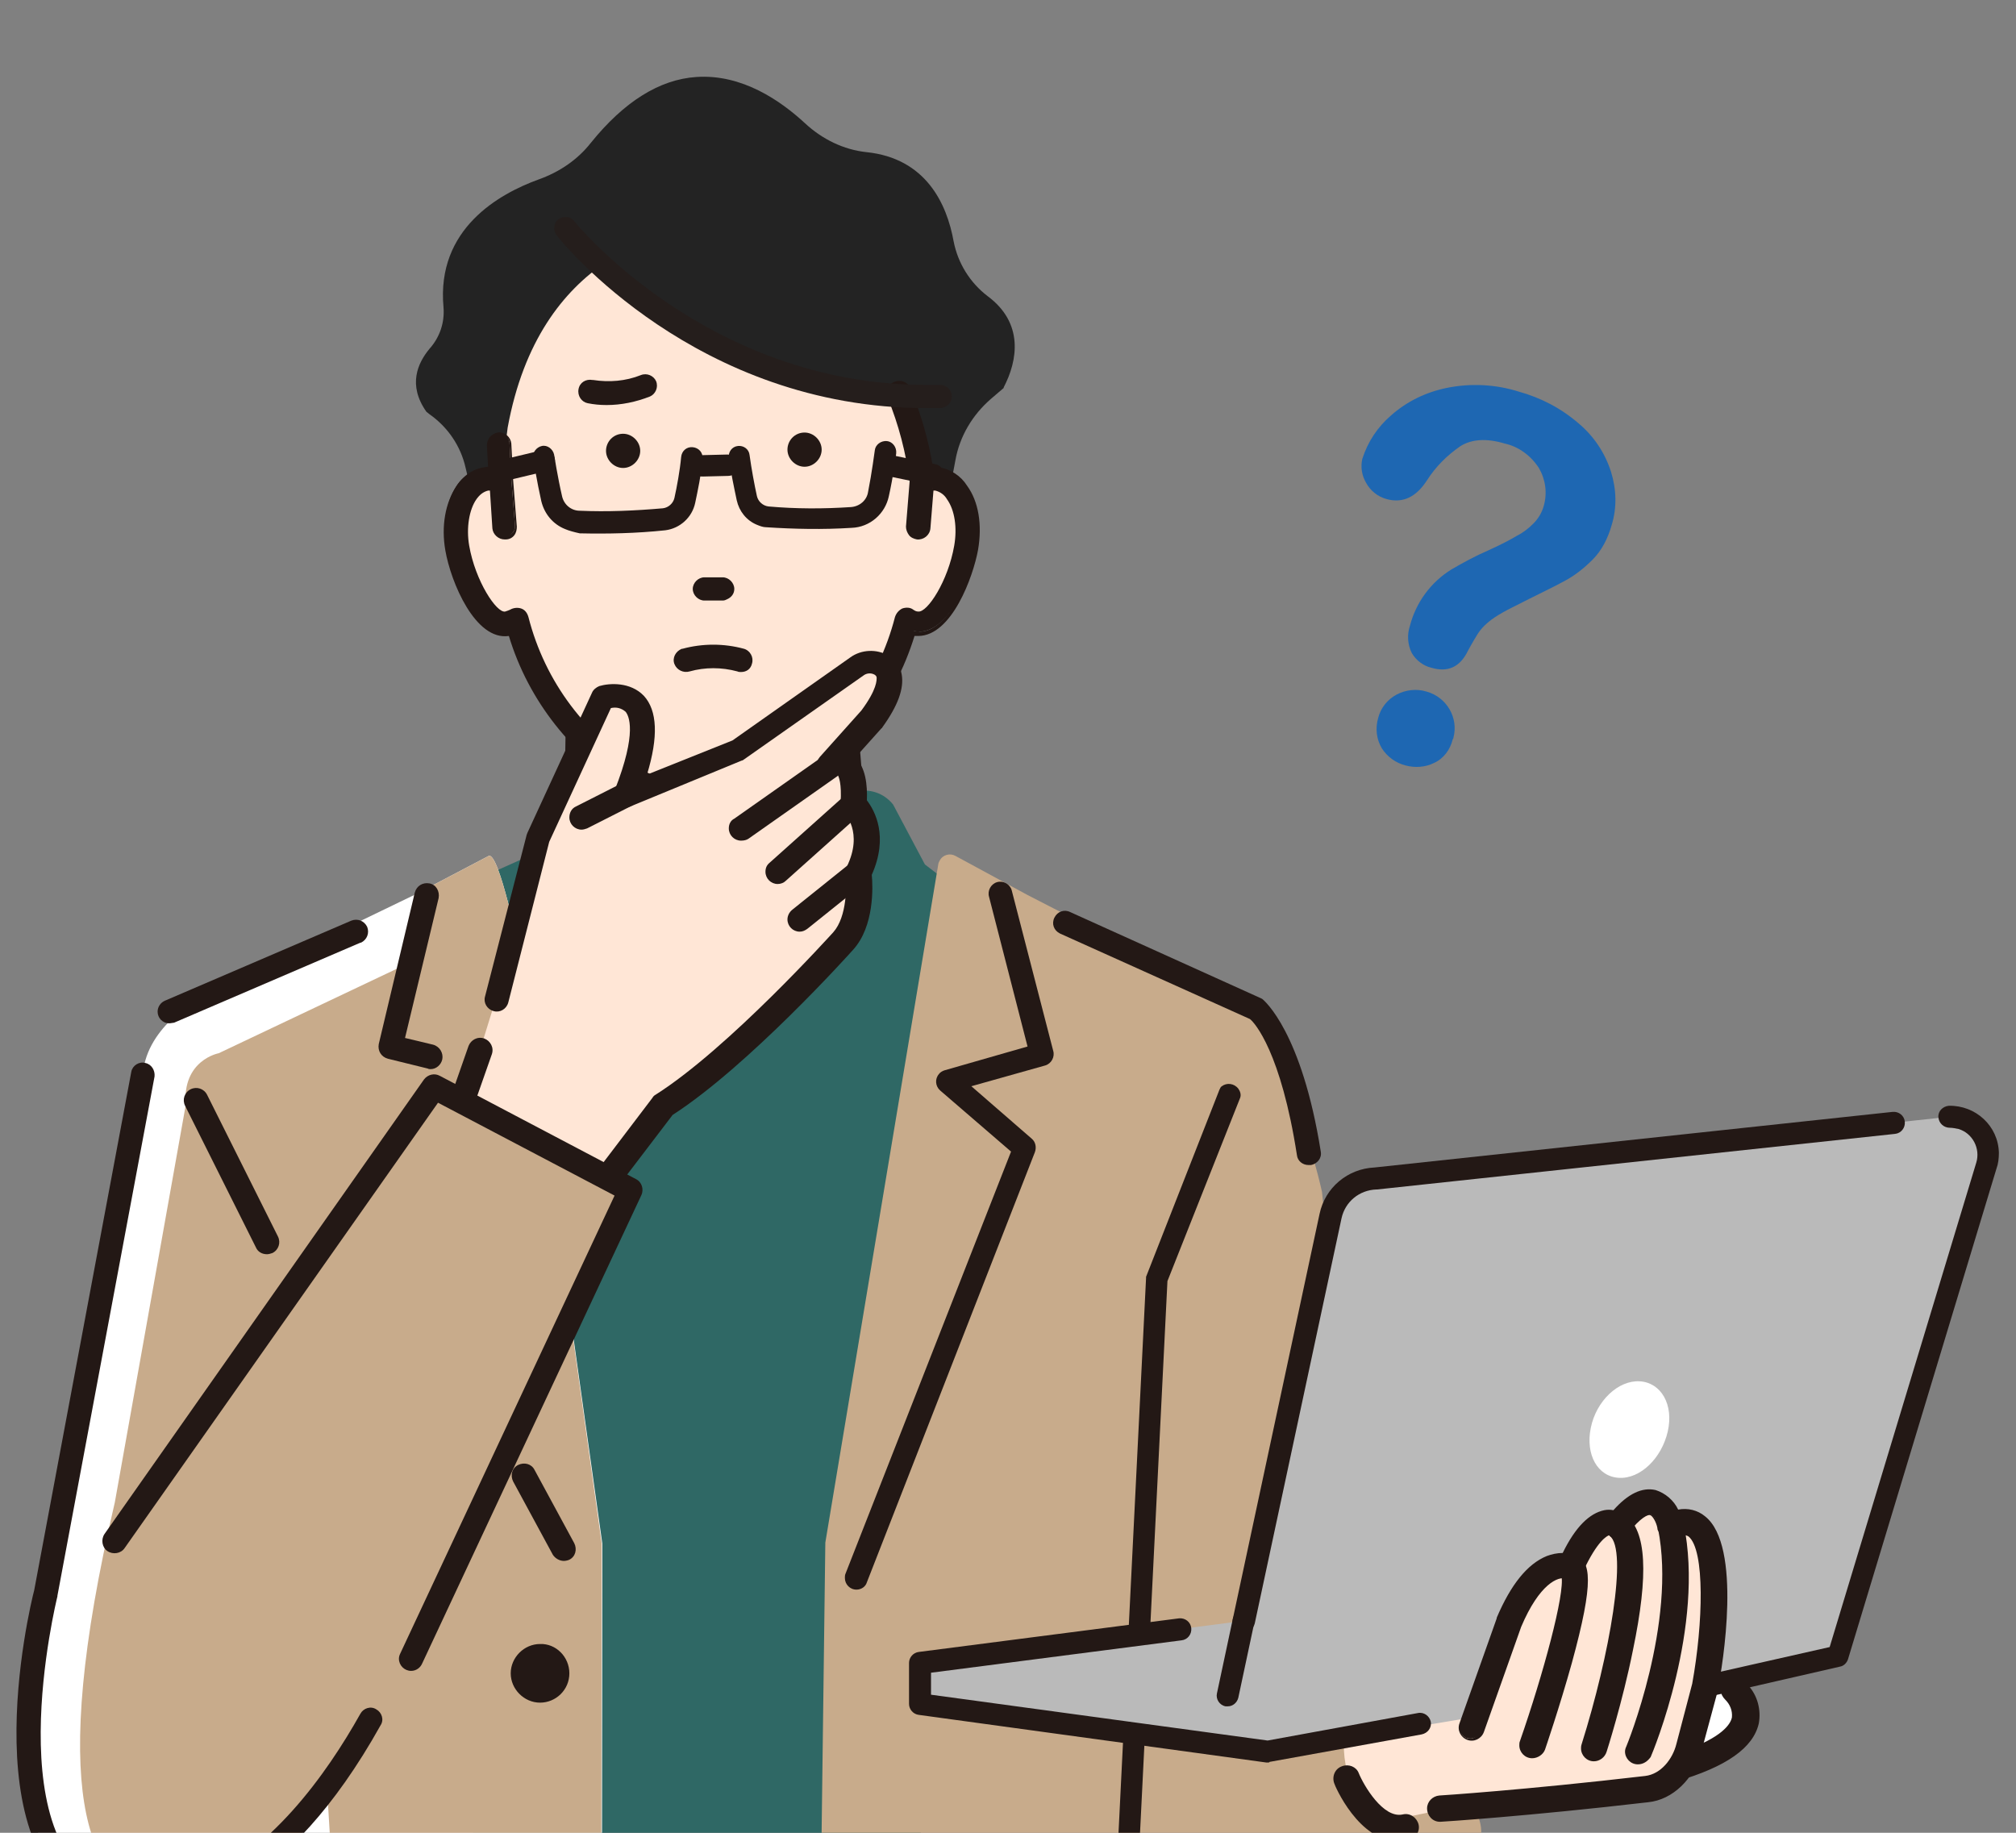 <?xml version="1.0" encoding="utf-8"?>
<!-- Generator: Adobe Illustrator 27.9.5, SVG Export Plug-In . SVG Version: 9.03 Build 54986)  -->
<svg version="1.1" id="レイヤー_1" xmlns="http://www.w3.org/2000/svg" xmlns:xlink="http://www.w3.org/1999/xlink" x="0px"
	 y="0px" width="330px" height="300px" viewBox="0 0 330 300" style="enable-background:new 0 0 330 300;" xml:space="preserve">
<rect x="0" y="0" width="330" height="300" fill="#808080" stroke="none"/>
<style type="text/css">
	.st0{fill:none;}
	.st1{clip-path:url(#SVGID_00000124160597147448768760000009501443639163177608_);}
	.st2{fill:#2F6865;}
	.st3{fill:#232323;}
	.st4{fill:#FFFFFF;}
	.st5{fill:#231815;}
	.st6{fill:#FFE6D6;}
	.st7{fill:#251E1C;}
	.st8{fill:#C8AB8B;}
	.st9{fill:#BABABA;}
	.st10{fill:#1E67B2;}
</style>
<rect class="st0" width="330" height="300"/>
<g id="マスクグループ_10" transform="translate(6208 6932.649)">
	<g id="グループ_29849" transform="translate(-6192.801 -6899.149)">
		<g>
			<defs>
				<rect id="SVGID_1_" x="-12.5" y="-21" width="324.6" height="327.8"/>
			</defs>
			<clipPath id="SVGID_00000080167803418166342070000010500880693304894353_">
				<use xlink:href="#SVGID_1_"  style="overflow:visible;"/>
			</clipPath>
			<g id="グループ_29848" style="clip-path:url(#SVGID_00000080167803418166342070000010500880693304894353_);">
				<path id="パス_156943" class="st2" d="M136.2,108l-5.2-9.8c-1.5-1.9-3.9-2.7-6.3-2.1l-25,6.2l-22-5.2
					c-2.1-0.5-4.1,0.7-4.8,2.6l-2.6,7.4l-22.9,10.3L66,304.8h65.8l18-186.4L136.2,108z"/>
				<path id="パス_156944" class="st3" d="M146.5,15c-2.9-2.2-4.9-5.4-5.6-9c-1.1-6.1-4.5-13.6-14.3-14.6c-3.7-0.4-7.2-2.1-10-4.7
					c-4-3.7-10.3-8.1-17.8-7.6c-6.1,0.4-11.9,4.1-17.3,10.8c-2.2,2.8-5.2,4.8-8.6,6c-6.3,2.3-16.7,8-15.5,20.9
					c0.2,2.5-0.6,4.9-2.3,6.8c-1.9,2.3-3.6,5.9-0.5,10.3l0.5,0.4c3,2.1,5.1,5.2,5.9,8.7l5,21.1l70.6,2.3l4.6-24.6
					c0.7-3.9,2.8-7.4,5.8-10l2.1-1.8l0-0.1C151.4,25.5,152.4,19.4,146.5,15"/>
				<path id="パス_156945" class="st4" d="M124.6,97.4l-2.3-23.8H79.6l-0.5,24.5C105.5,114.7,124.6,97.5,124.6,97.4"/>
				<path id="パス_156946" class="st5" d="M79.1,105L79.1,105c-1.1,0-2-0.9-2-2c0,0,0,0,0,0l0.5-29.4c0-1.1,0.9-1.9,2-1.9h42.7
					c1,0,1.9,0.8,2,1.8l2.3,28.4c0.1,1.1-0.7,2-1.8,2.1s-2-0.7-2.1-1.8l-2.1-26.6H81.6l-0.5,27.4C81.1,104.2,80.2,105,79.1,105"/>
				<path id="パス_156947" class="st6" d="M84,9.4c11.2,9.5,11.2,11.2,23,16c0,0,26.7,4.9,25.2,5.5c0.5,1.1,1.6,5.1,2.6,8.7
					c0.5,1.9,0.9,3.8,1.2,5.7c0.8-0.3,1.6-0.4,2.5-0.3c3.6,0.6,5.7,5.6,4.7,11.2s-4.6,13-8.2,12.4c-0.6-0.1-1.1-0.3-1.6-0.6
					c-2.8,11.1-9.9,20.5-19.7,26.4c-7.6,4.2-16.8,4.2-24.4,0C79.4,88.5,72.3,79,69.4,68c-0.5,0.3-1,0.5-1.6,0.6
					c-3.6,0.6-7.2-6.8-8.2-12.4s1.1-10.6,4.7-11.2c0.8-0.1,1.7,0,2.5,0.3l1.1-8.8C70.5,22.3,77,14.1,84,9.4L84,9.4"/>
				<path id="パス_156948" class="st5" d="M138.7,43.3c-0.4-0.1-0.9-0.1-1.3-0.1c-0.7-4.5-1.9-8.9-3.7-13.1
					c-0.4-0.8-1.4-1.2-2.2-0.9c-0.8,0.3-1.2,1.3-0.9,2.1c0,0,0,0,0,0c1.9,4.4,3.1,9.1,3.7,13.8l-0.6,7.4c-0.1,0.9,0.6,1.7,1.5,1.8
					c0,0,0,0,0,0c0,0,0.1,0,0.1,0c0.9,0,1.6-0.6,1.7-1.5l0.5-6.4c0.2,0,0.4,0,0.6,0c2.3,0.4,4.2,4.3,3.3,9.3
					c-1,5.8-4.5,11.4-6.3,11.1c-0.3-0.1-0.7-0.2-0.9-0.4c-0.5-0.3-1-0.3-1.5-0.1c-0.5,0.2-0.9,0.6-1,1.1
					c-2.7,10.6-9.5,19.7-18.9,25.3c-7,4-15.6,4-22.7,0c-9.5-5.6-16.3-14.7-19-25.3c-0.1-0.5-0.5-0.9-1-1.1c-0.5-0.2-1.1-0.2-1.5,0.1
					c-0.3,0.2-0.6,0.3-0.9,0.4c-1.8,0.3-5.2-5.2-6.3-11.1c-0.9-5,1-8.9,3.3-9.3c0.2,0,0.4,0,0.6,0l0.5,6.4c0.1,0.9,0.8,1.5,1.7,1.5
					c0,0,0.1,0,0.1,0c0.9-0.1,1.6-0.9,1.5-1.8c0,0,0,0,0,0l-0.6-7.6l-0.3-6c-0.1-0.9-0.9-1.6-1.8-1.6c-0.9,0.1-1.6,0.8-1.6,1.7
					l0.2,3.9c-0.3,0-0.6,0-1,0.1c-4.6,0.7-7.2,6.5-6.1,13.1c0.9,5.2,4.8,14.7,10.2,13.8l0.1,0c3.2,10.7,10.3,19.8,20,25.5
					c4,2.3,8.6,3.5,13.2,3.5c4.6,0,9-1.2,13-3.5c9.7-5.7,16.8-14.8,20-25.6l0.1,0c0.2,0,0.5,0.1,0.7,0.1c5,0,8.6-8.8,9.5-13.8
					C145.9,49.8,143.2,44.1,138.7,43.3"/>
				<path id="パス_156949" class="st5" d="M101.5,99.5c-4.7,0-9.3-1.2-13.4-3.5c-9.6-5.7-16.8-14.8-20-25.4
					c-5.5,0.8-9.5-8.8-10.4-14c-0.7-4,0-7.8,1.8-10.5c1-1.6,2.7-2.6,4.5-3c0.2,0,0.5-0.1,0.7-0.1l-0.2-3.6c0-0.5,0.2-1,0.5-1.4
					c0.4-0.4,0.9-0.6,1.4-0.7c1.1-0.1,2,0.8,2.1,1.8c0,0,0,0,0,0l0.3,6l0.6,7.6c0,0.5-0.1,1-0.4,1.4c-0.3,0.4-0.8,0.7-1.4,0.7
					c-0.1,0-0.1,0-0.2,0c-1,0-1.9-0.8-2-1.8L65,46.8c-0.1,0-0.2,0-0.3,0c-0.8,0.2-1.4,0.7-1.9,1.4c-1.2,1.7-1.7,4.7-1.2,7.6
					c1,5.8,4.5,11.1,5.9,10.8c0.3-0.1,0.6-0.2,0.8-0.3c0.5-0.3,1.2-0.4,1.8-0.2c0.6,0.2,1,0.7,1.2,1.4c2.7,10.6,9.5,19.6,18.8,25.1
					c7,3.9,15.4,3.9,22.4,0c9.4-5.5,16.1-14.6,18.8-25.1c0.2-0.6,0.6-1.1,1.2-1.4c0.6-0.2,1.3-0.2,1.8,0.2c0.3,0.2,0.5,0.3,0.8,0.3
					c1.5,0.2,4.9-5,5.9-10.8c0.5-2.9,0.1-5.8-1.2-7.6c-0.4-0.7-1.1-1.2-1.9-1.4c-0.1,0-0.2,0-0.3,0l-0.5,6.2
					c-0.1,1.1-1.1,1.9-2.2,1.8c-0.5-0.1-1-0.3-1.3-0.7c-0.3-0.4-0.5-0.9-0.5-1.4l0.6-7.4c-0.6-4.7-1.8-9.3-3.6-13.7
					c-0.2-0.5-0.2-1,0-1.5c0.2-0.5,0.6-0.9,1.1-1.1c1-0.4,2.2,0,2.6,1c1.7,4.1,3,8.5,3.7,12.9c0.4,0,0.7,0,1.1,0.1
					c1.8,0.3,3.5,1.4,4.5,3c1.9,2.6,2.5,6.4,1.8,10.5c-0.8,4.4-4.3,14.1-9.8,14.1c-0.2,0-0.4,0-0.6,0c-3.3,10.7-10.4,19.8-20.1,25.5
					C110.6,98.3,106.1,99.5,101.5,99.5 M68.3,69.8c0.1,0,0.3,0.1,0.3,0.2c3.2,10.7,10.3,19.7,19.8,25.4c4,2.3,8.5,3.5,13.1,3.4
					c4.5,0,8.9-1.2,12.8-3.4c9.6-5.6,16.7-14.7,19.9-25.4c0-0.2,0.2-0.2,0.4-0.2l0.1,0c0.2,0,0.4,0,0.6,0.1c4.8,0,8.3-8.8,9.2-13.6
					c0.7-3.8,0-7.6-1.7-10c-0.9-1.4-2.4-2.4-4.1-2.7c-0.4-0.1-0.8-0.1-1.2-0.1c-0.2,0-0.3-0.1-0.3-0.3c-0.7-4.5-1.9-8.8-3.7-13
					c-0.3-0.7-1.1-1-1.8-0.7c-0.3,0.1-0.6,0.4-0.7,0.7c-0.1,0.3-0.1,0.7,0,1c1.9,4.4,3.1,9.1,3.7,13.9l-0.6,7.5c0,0.3,0.1,0.7,0.3,1
					c0.2,0.3,0.6,0.5,1,0.5c0,0,0.1,0,0.1,0c0.7,0,1.3-0.5,1.4-1.2l0.5-6.4c0-0.1,0.1-0.3,0.3-0.3c0.2,0,0.4,0,0.7,0
					c0.9,0.2,1.8,0.8,2.3,1.6c1.4,1.9,1.8,4.9,1.3,8c-1,5.6-4.5,11.7-6.6,11.3c-0.4-0.1-0.7-0.2-1.1-0.4c-0.4-0.2-0.9-0.3-1.3-0.1
					c-0.4,0.2-0.7,0.5-0.8,0.9c-2.7,10.7-9.6,19.9-19.1,25.5c-7.1,4-15.9,4-23,0c-9.5-5.6-16.4-14.8-19.1-25.5
					c-0.1-0.4-0.4-0.8-0.8-0.9c-0.4-0.2-0.9-0.1-1.3,0.1c-0.3,0.2-0.7,0.3-1.1,0.4c-2.1,0.3-5.6-5.7-6.6-11.3
					c-0.5-3.1-0.1-6.1,1.3-8c0.5-0.8,1.3-1.4,2.3-1.6c0.2,0,0.4,0,0.7,0c0.1,0,0.3,0.1,0.3,0.3l0.5,6.4c0.1,0.7,0.7,1.3,1.5,1.2
					c0.4,0,0.7-0.2,1-0.5c0.2-0.3,0.3-0.6,0.3-1l-0.6-7.6l-0.3-6c0-0.8-0.7-1.3-1.5-1.3c-0.4,0-0.7,0.2-1,0.5
					c-0.2,0.3-0.4,0.6-0.3,0.9l0.2,3.9c0,0.2-0.1,0.3-0.3,0.3c0,0,0,0,0,0c-0.3,0-0.6,0-0.9,0.1c-1.7,0.3-3.2,1.3-4.1,2.7
					c-1.7,2.5-2.4,6.2-1.7,10c0.9,5.1,4.7,14.4,9.8,13.5L68.3,69.8C68.3,69.9,68.3,69.9,68.3,69.8"/>
				<path id="パス_156950" class="st5" d="M77.3,53.1c-2-0.8-3.4-2.5-3.9-4.6c-0.7-3.1-1.3-6.8-1.3-7c-0.2-0.9,0.5-1.8,1.4-2
					s1.8,0.5,2,1.4c0,0,0.6,3.8,1.3,6.8c0.3,1.4,1.5,2.4,2.9,2.4c4.5,0.2,9,0,13.6-0.4c0.9-0.1,1.7-0.8,1.9-1.7
					c0.4-1.8,0.9-4.5,1.1-6.7c0.1-1,0.9-1.7,1.9-1.6c1,0.1,1.7,0.9,1.6,1.9c0,0,0,0.1,0,0.1c-0.2,2.4-0.8,5.2-1.2,7.1
					c-0.5,2.4-2.5,4.2-4.9,4.5c-4.7,0.5-9.4,0.6-14,0.5C78.8,53.6,78,53.4,77.3,53.1"/>
				<path id="パス_156951" class="st5" d="M66.1,42c-0.9,0.4-1.3,1.4-0.9,2.3c0.3,0.8,1.2,1.2,2,1l7.1-1.7
					c0.9-0.2,1.5-1.2,1.3-2.1c-0.2-0.9-1.2-1.5-2.1-1.3l-7.1,1.7C66.2,42,66.1,42,66.1,42"/>
				<path id="パス_156952" class="st5" d="M108.7,52.4c-1.7-0.7-2.9-2.2-3.3-4c-0.4-1.9-1-4.7-1.3-7c-0.1-0.9,0.5-1.8,1.5-1.9
					c0.9-0.1,1.8,0.5,1.9,1.5c0,0,0,0,0,0c0.3,2.2,0.8,4.9,1.2,6.7c0.2,0.9,1,1.6,1.9,1.7c4.5,0.4,9,0.4,13.5,0.1
					c1.4-0.1,2.6-1.1,2.8-2.5c0.6-3,1.1-6.8,1.1-6.8c0.1-0.9,1-1.6,2-1.5c0.9,0.1,1.6,1,1.5,2c0,0.2-0.5,3.9-1.2,7
					c-0.6,2.9-3.1,5.1-6.1,5.2c-4.7,0.3-9.4,0.2-14-0.1C109.7,52.8,109.2,52.6,108.7,52.4"/>
				<path id="パス_156953" class="st5" d="M129.2,41c-0.9,0.4-1.3,1.4-0.9,2.3c0.2,0.5,0.7,0.9,1.2,1l7.7,1.6
					c0.9,0.2,1.9-0.4,2.1-1.3s-0.4-1.9-1.3-2.1l0,0l-7.7-1.6C129.9,40.9,129.5,40.9,129.2,41"/>
				<path id="パス_156954" class="st5" d="M99.1,44.4c-0.9-0.4-1.3-1.4-0.9-2.3c0.3-0.6,0.9-1.1,1.6-1.1l4.1-0.1
					c1,0,1.8,0.7,1.8,1.7c0,1-0.7,1.8-1.7,1.8l-4.1,0.1C99.5,44.5,99.3,44.5,99.1,44.4"/>
				<path id="パス_156955" class="st7" d="M136.4,33.3C98.8,33.3,76.8,6.2,75.9,5c-0.6-0.8-0.5-2,0.3-2.6c0.8-0.6,2-0.5,2.6,0.3
					C79,3,100.6,29.5,136.4,29.5c0.7,0,1.5,0,2.2,0h0.1c1,0,1.9,0.8,1.9,1.9c0,1-0.8,1.8-1.8,1.9C137.9,33.3,137.1,33.3,136.4,33.3"
					/>
				<path id="パス_156956" class="st4" d="M69.8,122.2c0,0-3.3-16.3-5-15.6L52.6,113l-35,16.9c0,0-8.7,4.4-9.4,12.3l-12.4,70.2
					c-27.5,96.5,35.9,57.8,35.9,57.8l1.9,34.6l49.7,0.1l0.1-85.7L69.8,122.2z"/>
				<path id="パス_156957" class="st8" d="M69.8,122.2c0,0-3.3-16.3-5-15.6L52.6,113l-1,11.2l-31,14.7c0,0-6,1.1-5.4,8.5
					L3.6,212.4c-22.3,95.2,28.1,57.8,28.1,57.8l6.7-9.9l2.7,44.5l42.1,0.1l0.1-85.7L69.8,122.2z"/>
				<path id="パス_156958" class="st8" d="M225.1,259.7c-19.1-44.7-23.9-98.1-23.9-98.1c-3.3-14.7-10.9-30.1-10.9-30.1
					C179.7,126.8,153,113,153,113l-11.8-6.4c-0.9-0.5-2.1-0.2-2.6,0.8c-0.1,0.2-0.2,0.4-0.2,0.5l-18.5,111.1l-1.1,85.7h83.8
					l21.8-32.7C228.5,266.7,227.7,265.9,225.1,259.7"/>
				<path id="パス_156959" class="st5" d="M125,226.7c-1.1,0-1.9-0.9-1.9-1.9c0-0.2,0-0.5,0.1-0.7l27.1-69.1l-11.6-10
					c-0.8-0.7-0.9-1.9-0.2-2.7c0.2-0.3,0.6-0.5,0.9-0.6l13.6-3.9l-6.3-24.5c-0.3-1,0.3-2.1,1.3-2.4s2.1,0.3,2.4,1.3l6.8,26.3
					c0.3,1-0.3,2.1-1.3,2.4c0,0,0,0,0,0l-12.1,3.4l9.9,8.6c0.6,0.5,0.8,1.4,0.5,2.2l-27.5,70.4C126.5,226.2,125.8,226.7,125,226.7"
					/>
				<path id="パス_156960" class="st5" d="M167.9,306.6c-0.1,0-0.1,0-0.2,0c-1-0.1-1.7-1-1.7-2l6.4-128.9l0-0.2l12-30.6
					c0.1-0.2,0.2-0.5,0.4-0.6c0.8-0.6,2-0.5,2.7,0.4c0.3,0.4,0.5,1,0.3,1.5l-11.9,30l-6.4,128.8
					C169.6,305.9,168.9,306.6,167.9,306.6"/>
				<path id="パス_156961" class="st5" d="M78,240.4c0,2.7-2.2,4.8-4.8,4.8s-4.8-2.2-4.8-4.8s2.2-4.8,4.8-4.8
					C75.8,235.5,78,237.7,78,240.4L78,240.4"/>
				<path id="パス_156962" class="st5" d="M78,281.5c0,2.7-2.2,4.8-4.8,4.8s-4.8-2.2-4.8-4.8s2.2-4.8,4.8-4.8
					C75.8,276.6,78,278.8,78,281.5L78,281.5"/>
				<path id="パス_156963" class="st5" d="M113.7,40.1c0,1.5,1.3,2.8,2.8,2.8c1.5,0,2.8-1.3,2.8-2.8c0-1.5-1.3-2.8-2.8-2.8
					c0,0,0,0,0,0C114.9,37.3,113.7,38.6,113.7,40.1"/>
				<path id="パス_156964" class="st5" d="M84,40.3c0,1.5,1.3,2.8,2.8,2.8c1.5,0,2.8-1.3,2.8-2.8c0-1.5-1.3-2.8-2.8-2.8
					c0,0,0,0,0,0C85.2,37.5,84,38.8,84,40.3"/>
				<path id="パス_156965" class="st5" d="M100.1,64.5c-0.9,0-1.7-0.8-1.6-1.7c0-0.9,0.8-1.7,1.7-1.6l3,0c0.9,0,1.7,0.8,1.6,1.7
					c0,0.9-0.8,1.7-1.7,1.6l0,0L100.1,64.5z"/>
				<path id="パス_156966" class="st5" d="M103.1,64.8l-3,0c-1,0-1.9-0.9-1.9-1.9c0-1,0.9-1.9,1.9-1.9l3,0c1,0,1.9,0.9,1.9,1.9
					c0,0.8-0.5,1.4-1.2,1.7C103.6,64.7,103.4,64.8,103.1,64.8 M99.1,61.9c-0.6,0.6-0.6,1.5,0,2c0.3,0.3,0.6,0.4,1,0.4l3,0
					c0.8,0,1.4-0.6,1.4-1.4s-0.6-1.4-1.4-1.4l-3,0c-0.2,0-0.4,0-0.6,0.1C99.4,61.6,99.3,61.7,99.1,61.9 M100.1,64.5L100.1,64.5z"/>
				<path id="パス_156967" class="st5" d="M106.1,76.5c-0.2,0-0.4,0-0.6-0.1c-2.6-0.7-5.3-0.7-7.8,0c-1,0.3-2.1-0.2-2.5-1.2
					s0.2-2.1,1.2-2.5c0,0,0.1,0,0.1,0c3.3-0.9,6.8-0.9,10.1,0c1,0.3,1.6,1.4,1.3,2.4C107.7,76,107,76.5,106.1,76.5"/>
				<path id="パス_156968" class="st5" d="M84.1,32.8c-1.1,0-2.1-0.1-3.1-0.3c-1-0.2-1.7-1.2-1.5-2.3s1.2-1.7,2.3-1.5
					c0,0,0,0,0.1,0c2.6,0.4,5.3,0.2,7.8-0.8c1-0.4,2.1,0.1,2.5,1c0.4,1-0.1,2.1-1,2.5C88.9,32.3,86.5,32.8,84.1,32.8"/>
				<path id="パス_156969" class="st6" d="M129.1,75.3c-1.3-0.7-2.8-0.6-4,0.2l-19.5,13.7l-18.4,7.3C95,77,83.4,80.5,83.4,80.5
					l-10.6,23L66,129.9l-2.6,8.4L57,156.7l16.9,16.2l19.4-25.5c12.4-7.8,29.5-26.9,29.5-26.9c3.4-3.8,2.5-11.2,2.5-11.2
					c3.4-7.1-0.8-11.2-0.8-11.2c0.5-9.3-3.9-6.2-3.9-6.2l6.8-7.7C131.6,78.6,130.6,76.3,129.1,75.3"/>
				<path id="パス_156970" class="st5" d="M73.9,174.9c-0.5,0-1-0.2-1.4-0.6l-16.9-16.2c-0.6-0.5-0.8-1.4-0.5-2.1l6.4-18.3
					c0.4-1,1.5-1.6,2.6-1.2c1,0.4,1.6,1.5,1.2,2.6l0,0l-6,17.1l14.3,13.7l18-23.7c0.1-0.2,0.3-0.4,0.5-0.5
					c12-7.6,28.9-26.4,29.1-26.6c2.3-2.6,2.2-7.8,2-9.6c0-0.4,0-0.8,0.2-1.1c2.8-5.7-0.4-8.8-0.4-8.9c-0.4-0.4-0.7-1-0.6-1.6
					c0.2-3.2-0.3-4.3-0.5-4.6c-0.1,0-0.2,0.1-0.3,0.1c-0.8,0.6-2,0.4-2.6-0.3c-0.7-0.8-0.7-1.9,0-2.7l6.8-7.6c2.6-3.5,2.5-5,2.5-5.4
					c0-0.2-0.2-0.4-0.4-0.5c-0.6-0.3-1.3-0.2-1.8,0.2l-19.5,13.7c-0.1,0.1-0.3,0.2-0.4,0.2L88,98.5c-1,0.4-2.2-0.1-2.6-1.1
					c-0.2-0.5-0.2-1,0-1.5c3.8-9.6,2.3-12.3,1.8-12.9c-0.7-0.6-1.5-0.8-2.4-0.6l-10.1,21.9l-6.7,26.3c-0.3,1.1-1.4,1.7-2.4,1.4
					c-1.1-0.3-1.7-1.4-1.4-2.4l0,0l6.8-26.4c0-0.1,0.1-0.2,0.1-0.3l10.6-23c0.2-0.5,0.7-0.9,1.2-1.1c1.7-0.5,5.1-0.7,7.3,1.6
					c2.2,2.4,2.4,6.7,0.5,12.9l14-5.6l19.3-13.6c1.8-1.3,4.3-1.4,6.2-0.3c1.2,0.7,2,1.8,2.2,3.1c0.4,2.3-0.6,5.1-3.2,8.7
					c0,0.1-0.1,0.1-0.1,0.1l-4.3,4.8c1.7,1.6,2,4.5,1.9,7c1.3,1.7,3.6,5.9,0.8,12.2c0.2,2,0.4,8.4-3,12.2
					c-0.7,0.8-17.2,19.1-29.6,27.1l-19.2,25.2c-0.3,0.5-0.9,0.7-1.4,0.8C74,174.9,74,174.9,73.9,174.9"/>
				<path id="パス_156971" class="st5" d="M106.1,104.1c-1.1,0-2-0.9-2-2c0-0.7,0.3-1.3,0.9-1.6l14.5-10.2
					c0.9-0.6,2.2-0.4,2.8,0.5c0.6,0.9,0.4,2.2-0.5,2.8l-14.5,10.2C107,104,106.6,104.1,106.1,104.1"/>
				<path id="パス_156972" class="st5" d="M112.1,111.2c-1.1,0-2-0.9-2-2c0-0.6,0.2-1.1,0.7-1.5l12.4-11.1
					c0.8-0.7,2.1-0.6,2.8,0.2c0.7,0.8,0.6,2.1-0.2,2.8l-12.4,11.1C113.1,111,112.6,111.2,112.1,111.2"/>
				<path id="パス_156973" class="st5" d="M115.7,119c-1.1,0-2-0.9-2-2c0-0.6,0.3-1.2,0.8-1.6l9.6-7.7c0.9-0.7,2.1-0.6,2.8,0.3
					s0.6,2.1-0.3,2.8l0,0l-9.6,7.7C116.6,118.8,116.2,119,115.7,119"/>
				<path id="パス_156974" class="st5" d="M80,102.3c-1.1,0-2-0.9-2-2c0-0.8,0.4-1.5,1.1-1.8l7.3-3.7c1-0.5,2.2-0.1,2.7,0.9
					c0.5,1,0.1,2.2-0.9,2.7l-7.3,3.7C80.6,102.2,80.3,102.3,80,102.3"/>
				<path id="パス_156975" class="st8" d="M55.9,144.4L3.6,218.7l48.5,19.2L88,161.2L55.9,144.4z"/>
				<path id="パス_156976" class="st5" d="M52.1,240c-1.1,0-2-0.9-2-2c0-0.3,0.1-0.6,0.2-0.8l35.1-75L56.5,147L5.2,219.9
					c-0.6,0.9-1.9,1.1-2.8,0.5s-1.1-1.9-0.5-2.8l52.3-74.4c0.6-0.8,1.7-1.1,2.6-0.6l32.1,16.9c1,0.5,1.3,1.7,0.9,2.6l-35.9,76.7
					C53.6,239.5,52.9,240,52.1,240"/>
				<path id="パス_156977" class="st5" d="M55.3,141.5c-0.2,0-0.3,0-0.5-0.1l-6.5-1.6c-1.1-0.3-1.7-1.3-1.5-2.4l5.9-24.8
					c0.3-1.1,1.3-1.7,2.4-1.5s1.7,1.3,1.5,2.4l-5.5,22.9l4.6,1.1c1.1,0.3,1.7,1.4,1.5,2.4C57,140.8,56.2,141.5,55.3,141.5"/>
				<path id="パス_156978" class="st5" d="M7.7,280.3c-1.6,0-3.2-0.2-4.7-0.5c-23.8-6.7-13.3-50.4-12.6-53l15.9-84.9
					c0.2-1,1.3-1.7,2.3-1.4c1,0.2,1.6,1.2,1.5,2.2l-15.9,85c0,0,0,0.1,0,0.1c-0.1,0.4-10.5,42.6,9.9,48.4c0.1,0,5.1,1.4,12.4-1.4
					c12.4-4.8,21.7-17.8,27.3-27.8c0.5-0.9,1.7-1.3,2.6-0.7c0.9,0.5,1.3,1.7,0.7,2.6l0,0C31.7,276.5,15.5,280.3,7.7,280.3"/>
				<path id="パス_156979" class="st5" d="M77.1,222c-0.7,0-1.4-0.4-1.8-1l-6.5-12c-0.5-1-0.2-2.2,0.8-2.7c1-0.5,2.2-0.2,2.7,0.8
					l6.5,12c0.5,1,0.2,2.2-0.8,2.7C77.8,221.9,77.4,222,77.1,222"/>
				<path id="パス_156980" class="st5" d="M33.6,306.8c-1.1,0-1.9-0.8-2-1.9l-1.6-27.1c-0.1-1.1,0.7-2.1,1.8-2.2
					c1.1-0.1,2.1,0.7,2.2,1.8c0,0,0,0,0,0l1.6,27.1c0.1,1.1-0.7,2.1-1.9,2.1c0,0,0,0,0,0C33.7,306.8,33.6,306.8,33.6,306.8"/>
				<path id="パス_156981" class="st5" d="M28.5,171.8c-0.8,0-1.5-0.4-1.8-1.1l-11.6-23.2c-0.5-1-0.1-2.2,0.9-2.7s2.2-0.1,2.7,0.9
					l11.6,23.2c0.5,1,0.1,2.2-0.9,2.7C29.1,171.7,28.8,171.8,28.5,171.8"/>
				<path id="パス_156982" class="st5" d="M12.5,134c-1.1,0-1.9-0.9-1.9-1.9c0-0.8,0.5-1.5,1.2-1.8l30.5-13.1c1-0.4,2.1,0,2.6,1
					c0.4,1,0,2.1-1,2.6c0,0-0.1,0-0.1,0l-30.5,13.1C13.1,133.9,12.8,134,12.5,134"/>
				<path id="パス_156983" class="st5" d="M199,157.2c-1,0-1.8-0.7-1.9-1.6c-2.6-16.8-6.9-21.7-7.7-22.3l-31.1-14
					c-1-0.5-1.4-1.6-0.9-2.6c0.5-1,1.6-1.4,2.6-0.9l0,0l31.2,14.1c0.1,0,0.1,0.1,0.2,0.1c0.4,0.3,6.5,5.5,9.6,25
					c0.2,1.1-0.6,2-1.6,2.2C199.2,157.2,199.1,157.2,199,157.2"/>
				<path id="パス_156984" class="st4" d="M268.7,243.2c0,0,8.3,7.4-10.3,12.8l-0.4-12C258,244.1,268.3,236.2,268.7,243.2"/>
				<path id="パス_156985" class="st5" d="M258.4,256.4c-0.2,0-0.3-0.1-0.3-0.3l-0.4-12c0-0.1,0-0.2,0.1-0.3
					c0.3-0.2,6.6-5,9.7-3.5c1,0.6,1.7,1.7,1.6,2.8c1.4,1.3,2,3.3,1.7,5.2C270,251.5,265.9,254.2,258.4,256.4
					C258.4,256.4,258.4,256.4,258.4,256.4 M258.3,244.2l0.4,11.4c8.6-2.5,10.9-5.5,11.4-7.5c0.6-2.6-1.6-4.6-1.6-4.6
					c-0.1-0.1-0.1-0.1-0.1-0.2c0.1-1-0.4-1.9-1.2-2.4C264.7,239.7,259.2,243.5,258.3,244.2"/>
				<path id="パス_156986" class="st5" d="M258.4,257.9c-1,0-1.8-0.8-1.8-1.7l-0.4-12c0-0.6,0.2-1.1,0.7-1.5
					c1.2-0.9,2.5-1.7,3.8-2.4c3.2-1.7,5.6-2.1,7.4-1.3c1.4,0.7,2.3,2,2.4,3.5c1.5,1.6,2.2,3.9,1.7,6.1c-0.9,3.9-5.2,6.9-13.3,9.2
					C258.7,257.8,258.6,257.8,258.4,257.9 M259.8,245l0.3,8.7c6.8-2.3,8.3-4.6,8.6-5.9c0.1-1.2-0.3-2.4-1.2-3.2
					c-0.4-0.3-0.6-0.8-0.6-1.2c0-0.5-0.1-1-0.4-1.2C265.5,241.7,262.3,243.2,259.8,245"/>
				<path id="パス_156987" class="st5" d="M258.4,258.2c-1.2,0-2.1-0.9-2.1-2.1l-0.4-12c0-0.7,0.3-1.4,0.8-1.8
					c1.2-0.9,2.5-1.7,3.9-2.4c3.3-1.7,5.8-2.2,7.7-1.3c1.4,0.7,2.4,2.1,2.6,3.7c1.6,1.7,2.2,4.1,1.8,6.3c-0.9,4-5.3,7.1-13.5,9.5
					C258.8,258.2,258.6,258.2,258.4,258.2 M266.1,238.9c-1.9,0.1-3.6,0.7-5.2,1.7c-1.3,0.7-2.6,1.5-3.8,2.4
					c-0.4,0.3-0.6,0.7-0.6,1.2l0.4,12c0,0.5,0.2,0.9,0.6,1.1c0.4,0.3,0.8,0.3,1.3,0.2c7.9-2.3,12.2-5.2,13.1-9
					c0.4-2.1-0.2-4.3-1.7-5.8c0,0-0.1-0.1-0.1-0.2c-0.1-1.4-0.9-2.7-2.2-3.3C267.3,239,266.7,238.8,266.1,238.9 M260.1,254
					c-0.1,0-0.1,0-0.2-0.1c-0.1-0.1-0.1-0.2-0.1-0.3l-0.3-8.7c0-0.1,0.1-0.2,0.1-0.3c2-1.4,5.7-3.4,7.1-2.8c0.4,0.2,0.5,0.9,0.6,1.4
					c0,0.4,0.2,0.7,0.5,1c1,0.9,1.4,2.2,1.3,3.5c-0.4,1.5-2.2,3.9-8.8,6.1C260.2,253.9,260.1,254,260.1,254 M260.1,245.1l0.3,8
					c6.3-2.2,7.7-4.4,7.9-5.5c0.1-1.1-0.3-2.1-1.1-2.9c-0.4-0.4-0.7-0.9-0.7-1.5c0-0.3-0.1-0.6-0.2-0.9
					C265.6,242.1,262.7,243.4,260.1,245.1"/>
				<path id="パス_156988" class="st6" d="M207.9,239.4c0,0-9.8,19.8,5.3,24.9l22.8-4.7C236,259.6,238.9,227.8,207.9,239.4"/>
				<path id="パス_156989" class="st9" d="M210,159.4l93.9-10.1c3.4-0.1,6.3,2.6,6.4,6c0,0.7-0.1,1.4-0.3,2l-24.3,80.3l-93.4,15.6
					l-56.9-7.8v-6.7l53-6.9l14.2-66.3C203.4,162.1,206.4,159.5,210,159.4"/>
				<path id="パス_156990" class="st5" d="M188.4,233.6c-0.1,0-0.3,0-0.4,0c-1-0.2-1.6-1.2-1.4-2.1c0,0,0,0,0,0l14.2-66.3
					c0.9-4.3,4.6-7.4,9-7.6l84.8-9.1c1-0.1,1.9,0.6,2,1.6c0.1,1-0.6,1.9-1.6,2l0,0l-84.8,9.1c0,0-0.1,0-0.1,0
					c-2.8,0.1-5.1,2-5.7,4.7l-14.2,66.3C190,233.1,189.2,233.6,188.4,233.6"/>
				<path id="パス_156991" class="st5" d="M294.8,148.8c-0.1,0-0.1,0-0.2,0l-84.8,9.1c-4.2,0.2-7.8,3.2-8.7,7.3l-14.2,66.3
					c-0.2,0.8,0.3,1.6,1.1,1.7c0,0,0,0,0,0c0.8,0.2,1.6-0.3,1.7-1.1l14.2-66.3c0.6-2.9,3.1-4.9,6-5l0.1,0l84.8-9.1
					c0.8-0.1,1.4-0.8,1.3-1.6c0-0.4-0.2-0.7-0.5-1C295.5,148.9,295.2,148.8,294.8,148.8"/>
				<path id="パス_156992" class="st5" d="M192.3,255c-0.1,0-0.2,0-0.2,0l-56.9-7.8c-0.9-0.1-1.6-0.9-1.6-1.8v-6.7
					c0-0.9,0.7-1.7,1.6-1.8l42.6-5.5c1-0.1,1.9,0.6,2,1.6c0.1,1-0.6,1.9-1.6,2l-41,5.3v3.6l55.1,7.5l24.6-4.5c1-0.2,1.9,0.5,2.1,1.4
					c0.2,1-0.5,1.9-1.5,2.1l-24.9,4.5C192.6,255,192.5,255,192.3,255"/>
				<path id="パス_156993" class="st5" d="M178,231.7c-0.1,0-0.1,0-0.2,0l-42.6,5.5c-0.7,0.1-1.3,0.7-1.3,1.5v6.7
					c0,0.7,0.5,1.3,1.3,1.5l56.9,7.8c0.2,0,0.3,0,0.5,0l24.9-4.5c0.8-0.1,1.3-0.9,1.2-1.7s-0.9-1.3-1.7-1.2c0,0,0,0-0.1,0l-24.6,4.5
					c0,0-0.1,0-0.1,0l-55.1-7.5c-0.2,0-0.3-0.2-0.3-0.3v-3.6c0-0.2,0.1-0.3,0.3-0.3l41-5.3c0.8-0.1,1.4-0.8,1.3-1.6
					c-0.1-0.4-0.3-0.7-0.6-1C178.6,231.8,178.3,231.7,178,231.7"/>
				<path id="パス_156994" class="st5" d="M263.9,244.4c-1,0-1.8-0.8-1.8-1.8c0-0.9,0.6-1.6,1.4-1.8l20.8-4.7l24-79.3
					c0.7-2.3-0.6-4.8-2.9-5.5c-0.5-0.1-1-0.2-1.4-0.2c-1,0-1.8-0.7-1.9-1.7s0.7-1.8,1.7-1.9l0,0c4.4-0.1,8.1,3.3,8.2,7.7
					c0,0.9-0.1,1.8-0.4,2.6l-24.3,80.3c-0.2,0.6-0.7,1.1-1.3,1.2l-21.8,5C264.2,244.4,264.1,244.4,263.9,244.4"/>
				<path id="パス_156995" class="st5" d="M304.1,150.8c2.6,0,4.7,2.1,4.7,4.7c0,0.5-0.1,1-0.2,1.4l-24,79.3
					c0,0.1-0.1,0.2-0.2,0.2l-20.8,4.7c-0.8,0.2-1.3,1-1.1,1.8c0.2,0.8,1,1.3,1.7,1.1l21.8-5c0.5-0.1,0.9-0.5,1.1-1l24.3-80.3
					c0.7-2.4,0.3-4.9-1.2-6.9c-1.5-2-3.8-3.1-6.3-3c-0.8,0-1.4,0.7-1.4,1.5c0,0.4,0.2,0.8,0.5,1c0.3,0.3,0.7,0.4,1,0.4L304.1,150.8"
					/>
				<path id="パス_156996" class="st6" d="M258.2,216.2c0,0-1.9-8.6-8.6,0c0,0-3.1-3.3-7.7,6.7c0,0-5.4-2.4-10.2,9.1l-6.1,17.2
					l-5.1,13.2c0,0,13.8-0.8,33.9-3.2c3.4-0.4,6-3.4,6.9-6.7l2.7-10C263.9,242.6,269.7,211.1,258.2,216.2"/>
				<path id="パス_156997" class="st5" d="M220.5,264.3c-1,0-1.8-0.8-1.9-1.7s0.8-1.8,1.7-1.9c0.1,0,14-0.9,33.8-3.2
					c2.8-0.3,4.7-3,5.4-5.4l2.6-9.9c1.6-8.7,2.4-21.9-0.7-24.4c-0.2-0.2-0.8-0.7-2.5,0.1c-0.9,0.4-2,0-2.4-0.9
					c0-0.1-0.1-0.2-0.1-0.3c-0.2-0.9-0.8-2.2-1.5-2.4c-0.6-0.1-2,0.6-4,3.1c-0.3,0.5-0.8,0.8-1.4,0.8c-0.5,0-1-0.2-1.3-0.6
					c-0.1,0-0.2,0-0.3,0c-0.5,0.1-2.1,0.9-4.5,6.1c-0.2,0.5-0.5,0.8-1,1c-0.4,0.2-0.9,0.1-1.3-0.1c-1.4-0.4-4.7,0.7-7.8,8.1
					l-6.1,17.2c-0.3,0.9-1.4,1.4-2.3,1.1s-1.4-1.4-1.1-2.3l6.1-17.2c0,0,0-0.1,0-0.1c2.2-5.4,4.9-8.7,8-9.9c0.9-0.4,1.8-0.5,2.7-0.5
					c2.1-4.3,4.3-6.6,6.6-7c0.5-0.1,1.1-0.1,1.6,0c2.4-2.7,4.6-3.8,6.7-3.3c1.6,0.5,2.9,1.7,3.5,3.3c1.5-0.4,3.2,0,4.4,1
					c5.9,4.7,2.7,24.1,2,28c0,0,0,0.1,0,0.1l-2.7,10c-1.2,4.4-4.6,7.6-8.4,8.1c-19.9,2.3-33.8,3.2-34,3.2
					C220.6,264.3,220.5,264.3,220.5,264.3"/>
				<path id="パス_156998" class="st5" d="M220.5,264.7c-1.2,0-2.1-1-2.1-2.2c0-1.1,0.9-2,2-2.1c0.1,0,14-0.9,33.7-3.2
					c2.6-0.3,4.5-2.8,5.1-5.2l2.6-9.9c1.8-9.9,2.1-21.9-0.6-24.1c-0.2-0.1-0.7-0.5-2.2,0.1c-1.1,0.5-2.3,0-2.8-1.1
					c-0.1-0.1-0.1-0.3-0.1-0.4c-0.2-1-0.8-2-1.2-2.1c-0.3-0.1-1.5,0.3-3.6,3c-0.4,0.6-1,0.9-1.7,0.9c-0.5,0-1.1-0.2-1.4-0.6l0,0
					c-0.3,0.1-1.9,0.8-4.3,6c-0.2,0.5-0.7,1-1.2,1.2c-0.5,0.2-1.1,0.2-1.6-0.1c-1.2-0.4-4.3,0.8-7.3,7.9l-6.1,17.2
					c-0.4,1.1-1.6,1.7-2.7,1.3s-1.7-1.6-1.3-2.7l6.1-17.2c0,0,0-0.1,0-0.1c2.3-5.4,5-8.8,8.2-10.1c0.8-0.3,1.7-0.5,2.6-0.5
					c2.1-4.3,4.4-6.5,6.8-7c0.5-0.1,1-0.1,1.5,0c2.4-2.7,4.7-3.8,6.9-3.3c1.6,0.5,3,1.7,3.7,3.2c1.6-0.3,3.2,0.1,4.4,1.1
					c6.1,4.8,2.9,24.4,2.1,28.3c0,0.1,0,0.1,0,0.2l-2.7,10c-1.2,4.5-4.7,7.9-8.7,8.3c-19.8,2.3-33.8,3.2-34,3.2L220.5,264.7z
					 M260.5,217.1c0.4,0,0.8,0.1,1.2,0.4c3.4,2.7,2.3,16.6,0.8,24.7l-2.7,10c-0.7,2.6-2.7,5.3-5.7,5.7c-19.7,2.3-33.6,3.2-33.8,3.2
					c-0.8,0.1-1.4,0.7-1.4,1.6c0,0.8,0.7,1.4,1.5,1.4h0.1c0.1,0,14.1-0.9,33.9-3.2c3.7-0.4,7-3.6,8.1-7.8l2.7-10c0,0,0-0.1,0-0.1
					c0.7-3.8,3.9-23.1-1.9-27.6c-1.2-0.9-2.7-1.3-4.1-0.9c-0.2,0-0.3,0-0.4-0.2c-0.6-1.5-1.8-2.6-3.3-3.1c-2-0.5-4.1,0.6-6.4,3.2
					c-0.1,0.1-0.2,0.1-0.3,0.1c-0.5-0.1-1-0.1-1.4,0c-2.2,0.4-4.3,2.6-6.4,6.8c-0.1,0.1-0.2,0.2-0.3,0.2c-0.9,0-1.8,0.1-2.6,0.5
					c-3,1.2-5.7,4.5-7.9,9.8l-6.2,17.3c-0.3,0.8,0.1,1.6,0.9,1.9c0.8,0.3,1.6-0.1,1.9-0.9l6.1-17.2c3.1-7.5,6.5-8.8,8.1-8.4
					c0.1,0,0.1,0,0.2,0.1c0.3,0.1,0.7,0.2,1,0c0.4-0.1,0.7-0.4,0.8-0.8c2.4-5.2,4.1-6.2,4.7-6.3c0.1,0,0.1,0,0.2,0
					c0.1,0,0.1,0,0.2,0h0c0.1,0,0.3,0.1,0.3,0.2c0.2,0.3,0.6,0.5,1,0.4c0.4,0,0.7-0.2,1.1-0.7c1.8-2.2,3.4-3.5,4.3-3.2
					c0.9,0.2,1.6,1.9,1.7,2.6c0.2,0.8,0.9,1.3,1.7,1.1c0.1,0,0.2-0.1,0.3-0.1C259.3,217.3,259.9,217.1,260.5,217.1"/>
				<path id="パス_156999" class="st5" d="M235.6,254c-1,0-1.8-0.8-1.8-1.8c0-0.2,0-0.4,0.1-0.6c3.9-11.2,7.5-24.6,6.8-27.3
					c-0.8-0.6-0.9-1.8-0.3-2.5c0.5-0.6,1.4-0.9,2.1-0.5c2.2,1,2.8,4.1-0.8,17.3c-2,7.1-4.4,14.1-4.4,14.2
					C237.1,253.5,236.4,254,235.6,254"/>
				<path id="パス_157000" class="st5" d="M235.6,254.3c-1.2,0-2.1-1-2.1-2.1c0-0.2,0-0.5,0.1-0.7c3.8-10.9,7.4-24.2,6.8-27
					c-0.7-0.6-0.9-1.6-0.5-2.4c0.5-1.1,1.7-1.6,2.8-1.1c0,0,0,0,0,0c2.5,1.1,3.1,4.2-0.6,17.7c-2,7.2-4.4,14.2-4.4,14.2
					C237.4,253.7,236.5,254.3,235.6,254.3 M241.9,221.5c-0.6,0-1.1,0.4-1.3,0.9c-0.3,0.6-0.1,1.3,0.4,1.7c0.1,0,0.1,0.1,0.1,0.2
					c0.7,2.7-2.9,16.1-6.8,27.5c-0.3,0.8,0.1,1.6,0.9,1.9c0,0,0,0,0,0c0.8,0.2,1.6-0.1,1.9-0.9c0-0.1,2.4-7.1,4.4-14.2
					c3.6-12.9,3-16,1-16.9C242.3,221.5,242.1,221.5,241.9,221.5"/>
				<path id="パス_157001" class="st5" d="M245.7,254.5c-0.2,0-0.4,0-0.5-0.1c-0.9-0.3-1.5-1.3-1.2-2.3c0,0,0,0,0,0
					c4.7-14.6,7.7-32,4.5-34.5c-0.8-0.6-0.9-1.7-0.3-2.5c0.6-0.8,1.7-0.9,2.5-0.3c3.3,2.5,3.6,9.4,1.1,21.8
					c-1.7,8.5-4.3,16.5-4.3,16.6C247.2,253.9,246.5,254.5,245.7,254.5"/>
				<path id="パス_157002" class="st5" d="M245.7,254.8c-1.2,0-2.1-1-2.1-2.1c0-0.2,0-0.4,0.1-0.7c4.6-14.6,7.6-31.8,4.6-34.1
					c-0.9-0.7-1.1-2.1-0.3-3c0.7-0.9,2-1.1,2.9-0.4c3.4,2.6,3.8,9.6,1.2,22.1c-1.7,8.5-4.3,16.6-4.3,16.6
					C247.5,254.2,246.6,254.8,245.7,254.8 M249.5,214.7c-0.1,0-0.1,0-0.2,0c-0.8,0.1-1.4,0.8-1.3,1.6c0.1,0.4,0.3,0.7,0.6,1
					c3.7,2.9-0.3,22.1-4.3,34.8c-0.2,0.8,0.2,1.6,0.9,1.8c0.8,0.2,1.6-0.2,1.8-1c0-0.1,2.6-8.1,4.3-16.6c2.5-12.2,2.2-19.1-1-21.5
					C250.2,214.8,249.9,214.7,249.5,214.7"/>
				<path id="パス_157003" class="st5" d="M252.9,254.9c-1,0-1.8-0.8-1.8-1.8c0-0.2,0-0.5,0.1-0.7c0.1-0.2,8.4-20.3,5.2-35.9
					c-0.2-1,0.4-1.9,1.4-2.1s1.9,0.4,2.1,1.4c3.4,16.7-5,37.1-5.4,38C254.3,254.5,253.6,254.9,252.9,254.9"/>
				<path id="パス_157004" class="st5" d="M252.9,255.3c-1.2,0-2.1-1-2.1-2.1c0-0.3,0.1-0.6,0.2-0.8c0.1-0.2,8.3-20.3,5.2-35.7
					c-0.2-1.2,0.5-2.3,1.7-2.5c1.2-0.2,2.3,0.5,2.5,1.7c3.5,16.8-5,37.3-5.4,38.2C254.5,254.8,253.8,255.3,252.9,255.3 M258.2,214.7
					c-0.5,0-1,0.2-1.2,0.7c-0.2,0.3-0.3,0.7-0.2,1.1c3.2,15.8-5.1,35.9-5.2,36.1c-0.3,0.7,0,1.6,0.8,1.9c0.7,0.3,1.6,0,1.9-0.8
					c0.4-0.9,8.8-21.2,5.4-37.8C259.5,215.2,258.9,214.7,258.2,214.7"/>
				<path id="パス_157005" class="st5" d="M185.8,245.8c-0.1,0-0.3,0-0.4,0c-1-0.2-1.6-1.2-1.4-2.1c0,0,0,0,0,0l2.6-12.2
					c0.2-1,1.2-1.6,2.1-1.4s1.6,1.2,1.4,2.1l0,0l-2.6,12.2C187.3,245.2,186.6,245.8,185.8,245.8"/>
				<path id="パス_157006" class="st5" d="M188.4,230.4c-0.7,0-1.3,0.5-1.4,1.2l-2.6,12.2c-0.2,0.8,0.3,1.6,1.1,1.7
					c0.8,0.2,1.6-0.3,1.7-1.1l2.6-12.2c0.2-0.8-0.3-1.6-1.1-1.7C188.6,230.4,188.5,230.4,188.4,230.4"/>
				<path id="パス_157007" class="st4" d="M257.8,200.8c-1,4.4-4.5,7.8-8,7.6s-5.5-3.8-4.6-8.2s4.5-7.8,8-7.6
					S258.8,196.4,257.8,200.8"/>
				<path id="パス_157008" class="st5" d="M213.7,267.9c-6.5,0-10.4-9.1-10.5-9.5c-0.4-1.1,0.1-2.4,1.3-2.8
					c1.1-0.4,2.3,0.1,2.7,1.1c0.8,2,4,7.5,7.2,6.8c1.2-0.3,2.3,0.5,2.6,1.6c0.3,1.2-0.5,2.3-1.6,2.6l0,0
					C214.8,267.9,214.2,267.9,213.7,267.9"/>
				<path id="パス_157009" class="st5" d="M202.6,306.7c-1.1,0-1.9-0.9-1.9-1.9c0-0.4,0.1-0.8,0.4-1.2l21.8-32.7
					c0.6-0.9,1.9-1,2.7-0.4s1,1.9,0.4,2.7c0,0,0,0,0,0.1L204.1,306C203.8,306.4,203.2,306.7,202.6,306.7"/>
			</g>
		</g>
	</g>
</g>
<path id="パス_157059" class="st10" d="M230.1,125.3c-1.6-0.4-3-1.4-3.9-2.8c-0.9-1.5-1.1-3.3-0.6-5c0.4-1.6,1.5-3,3-3.8
	c1.5-0.8,3.3-1,4.9-0.5c3.3,0.9,5.3,4.3,4.4,7.6c0,0.1,0,0.1-0.1,0.2c-0.4,1.7-1.5,3.2-3.1,3.9C233.3,125.6,231.6,125.7,230.1,125.3
	 M223,75.1c0.9-2.8,2.5-5.2,4.7-7.1c2.6-2.3,5.7-3.8,9.1-4.5c3.9-0.8,8-0.6,11.8,0.6c3.6,1,6.9,2.7,9.8,5.2c2.5,2.1,4.3,4.8,5.3,7.9
	c0.9,2.9,1,5.9,0.1,8.8c-0.6,2.1-1.6,4.1-3.1,5.6c-1.4,1.4-2.9,2.6-4.6,3.5c-1.6,0.9-4.6,2.3-8.7,4.4c-1,0.5-1.9,1-2.8,1.6
	c-0.6,0.4-1.2,0.9-1.7,1.4c-0.4,0.4-0.8,0.9-1.1,1.4c-0.3,0.5-0.8,1.3-1.5,2.6c-1.3,2.7-3.3,3.6-6,2.8c-1.3-0.3-2.5-1.2-3.2-2.4
	c-0.7-1.4-0.8-3-0.3-4.5c1-3.8,3.4-7.1,6.8-9.2c1.9-1.1,3.9-2.2,6-3.1c2.2-1,3.7-1.8,4.7-2.4c1-0.5,1.9-1.2,2.7-2
	c0.8-0.8,1.4-1.8,1.7-2.9c0.6-2.1,0.3-4.3-0.8-6.2c-1.3-2-3.3-3.5-5.6-4c-3-0.9-5.4-0.7-7.2,0.4c-2.2,1.5-4.1,3.4-5.5,5.6
	c-1.8,2.8-4,3.8-6.6,3.1c-1.5-0.4-2.7-1.4-3.4-2.7C222.9,77.8,222.7,76.4,223,75.1"/>
</svg>
